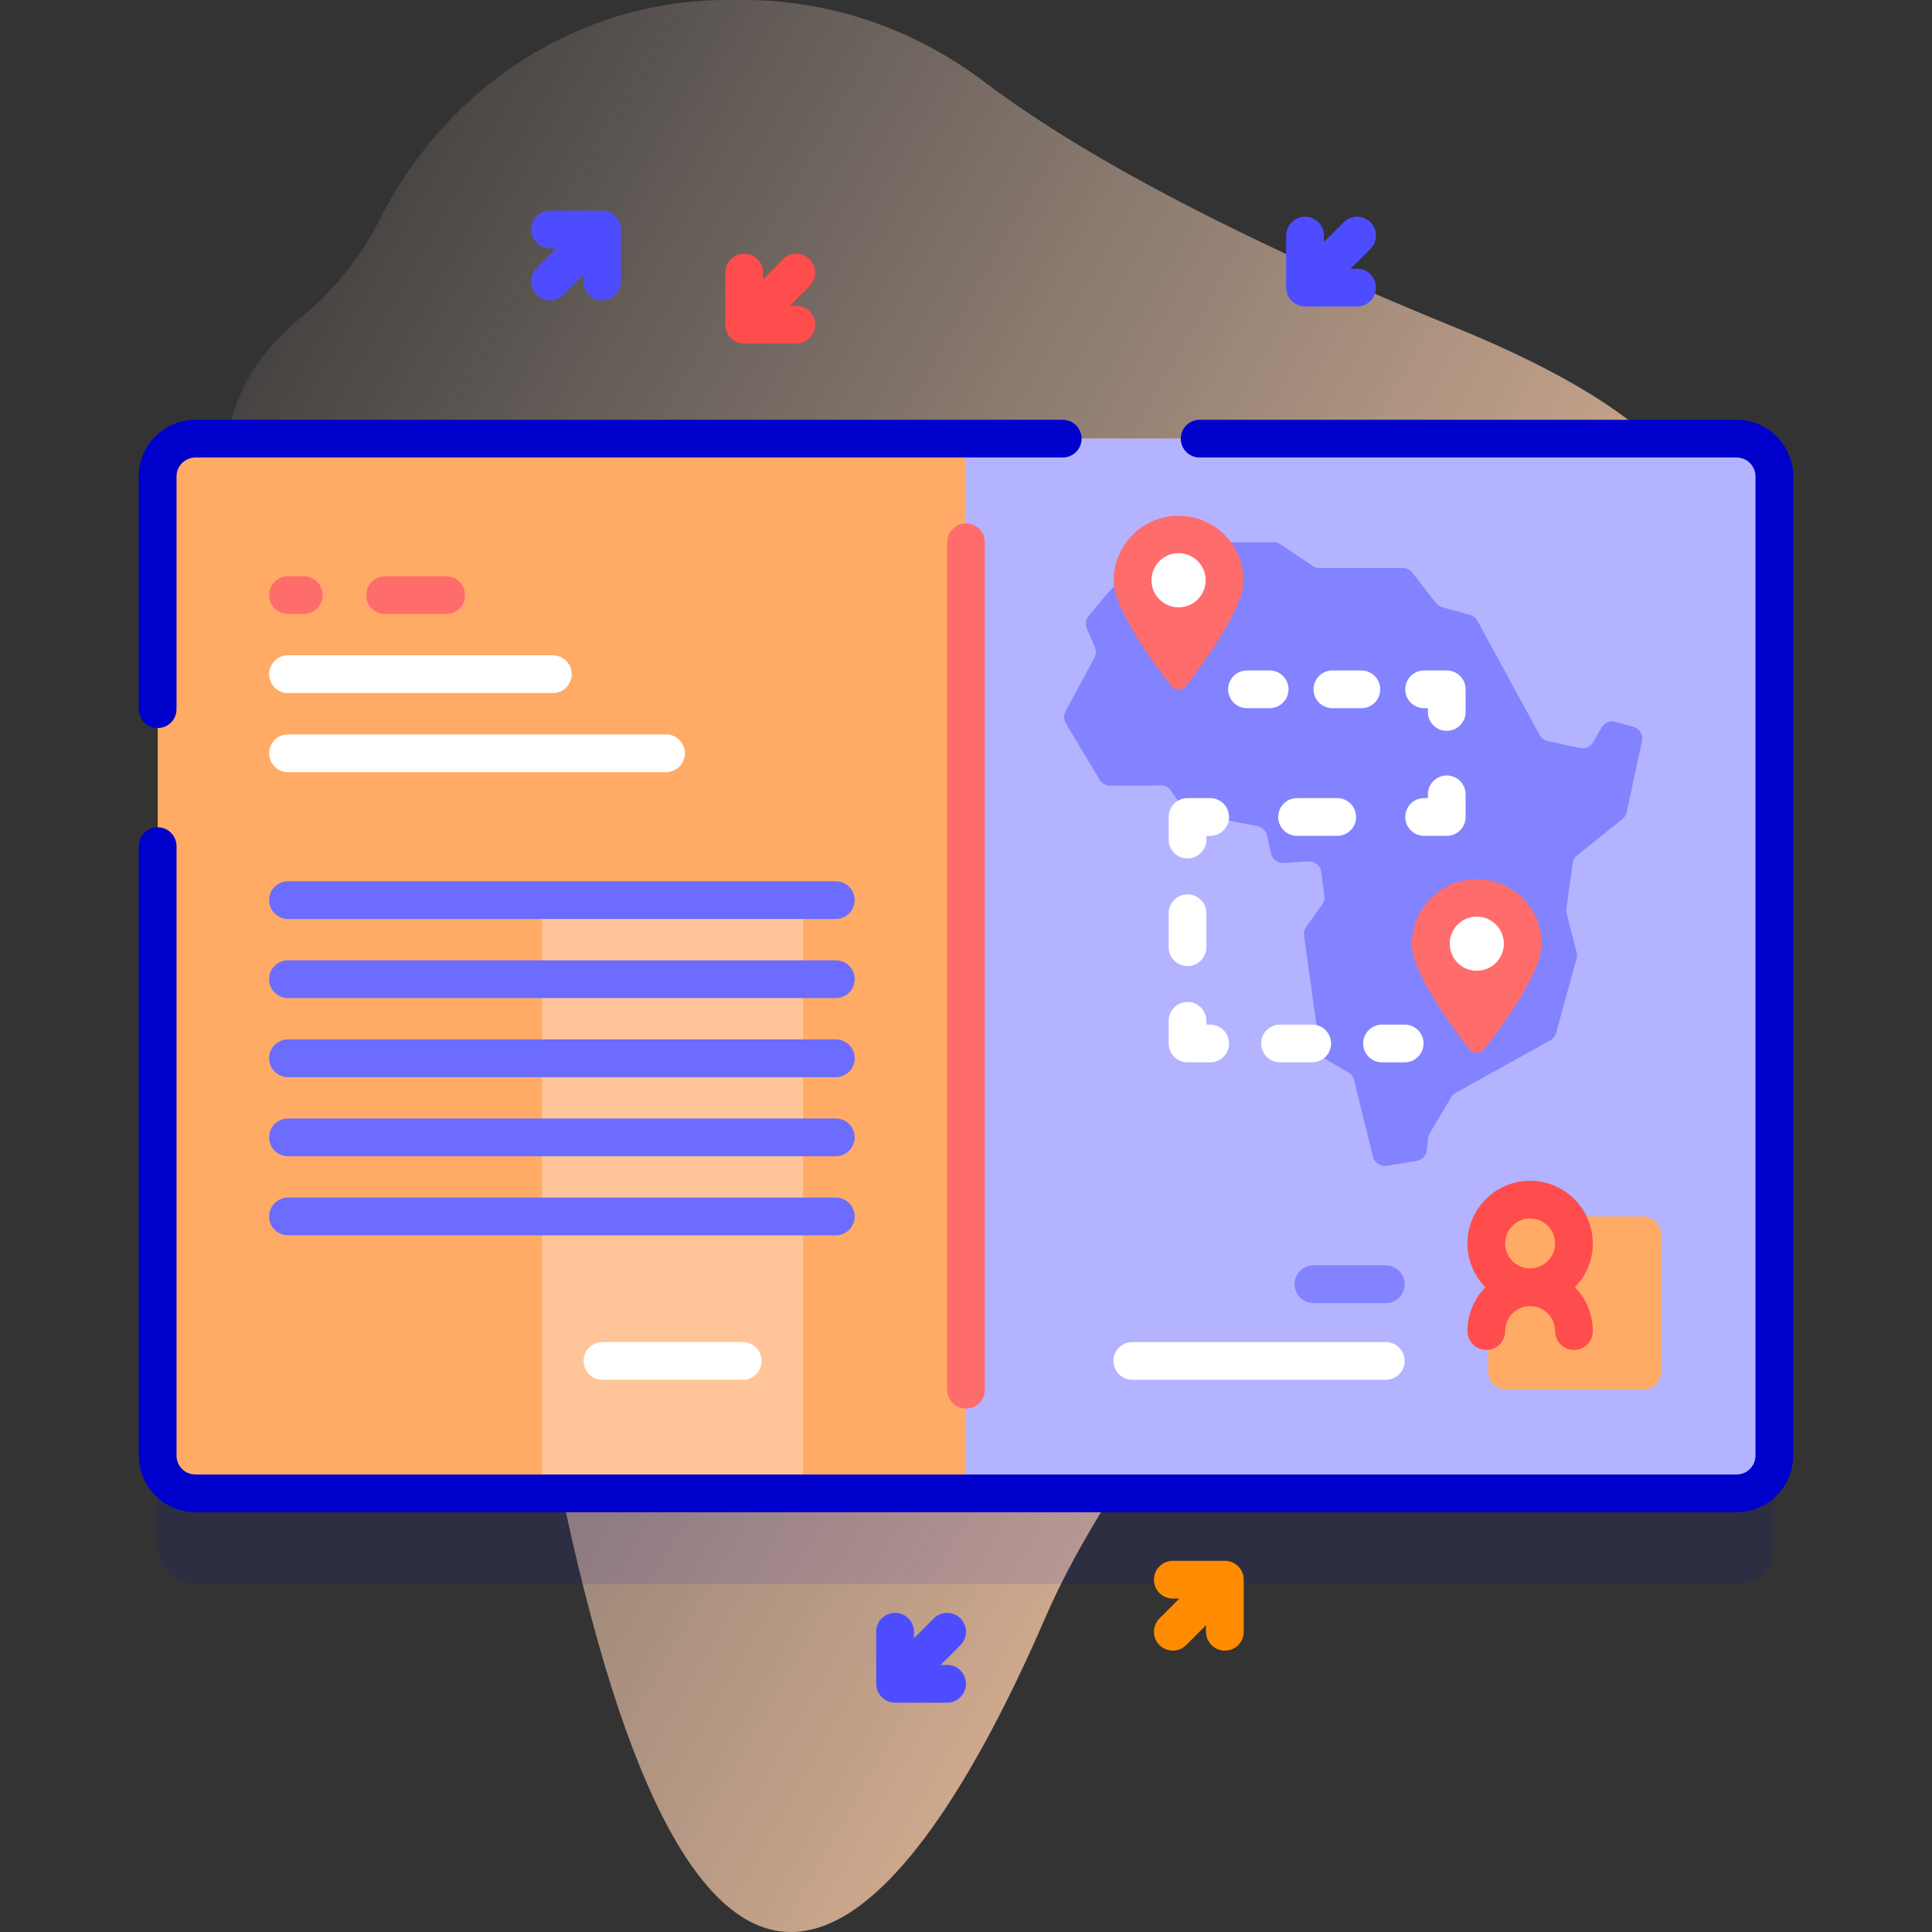 <?xml version="1.0" encoding="UTF-8"?> <svg xmlns="http://www.w3.org/2000/svg" xmlns:xlink="http://www.w3.org/1999/xlink" id="Capa_1" height="512" viewBox="0 0 512 512" width="512"><rect x="0" y="0" width="512" height="512" fill="#333333" stroke="none"/> <linearGradient id="SVGID_1_" gradientUnits="userSpaceOnUse" x1="453.606" x2="-8.165" y1="388.994" y2="124.461"> <stop offset=".002" stop-color="#ffc599"></stop> <stop offset=".992" stop-color="#ffe8dc" stop-opacity="0"></stop> </linearGradient> <g> <path d="m192.664 0c-39.223 0-74.182 22.903-91.892 57.9-4.74 9.368-11.512 18.548-21.144 26.373-38.525 31.302-15.78 79.458 31.839 108.352s6.686 91.497 45.211 235.966 89.089 72.234 120.391 0c22.327-51.524 82.754-117.355 115.569-150.869 14.075-14.374 21.92-33.711 21.92-53.828v-.535c0-21.635 9.435-41.911 25.064-56.871 18.129-17.353 27.063-46.698-54.201-79.806-67.72-27.59-104.741-49.954-124.671-65.052-18.34-13.893-40.601-21.63-63.609-21.63z" fill="url(#SVGID_1_)"></path> <g> <g> <path d="m460.22 419.752h-408.44c-5.523 0-10-4.477-10-10v-259.504c0-5.523 4.477-10 10-10h408.44c5.523 0 10 4.477 10 10v259.504c0 5.523-4.477 10-10 10z" fill="#00c" opacity=".1"></path> <path d="m460.22 395.752h-408.44c-5.523 0-10-4.477-10-10v-259.504c0-5.523 4.477-10 10-10h408.44c5.523 0 10 4.477 10 10v259.504c0 5.523-4.477 10-10 10z" fill="#ffab66"></path> <path d="m460.22 116.248h-204.22v279.504h204.22c5.523 0 10-4.477 10-10v-259.504c0-5.523-4.477-10-10-10z" fill="#b3b3ff"></path> <path d="m143.658 238.545h69.169v157.207h-69.169z" fill="#ffc599"></path> <g fill="#00c"> <path d="m460.22 111.248h-142.299c-2.762 0-5 2.238-5 5s2.238 5 5 5h142.299c2.757 0 5 2.243 5 5v259.504c0 2.757-2.243 5-5 5h-408.44c-2.757 0-5-2.243-5-5v-161.517c0-2.762-2.239-5-5-5s-5 2.238-5 5v161.517c0 8.271 6.729 15 15 15h408.44c8.271 0 15-6.729 15-15v-259.504c0-8.271-6.729-15-15-15z"></path> <path d="m41.78 192.945c2.761 0 5-2.238 5-5v-61.697c0-2.757 2.243-5 5-5h229.851c2.762 0 5-2.238 5-5s-2.238-5-5-5h-229.851c-8.271 0-15 6.729-15 15v61.697c0 2.762 2.239 5 5 5z"></path> </g> <g> <path d="m256 373.289c-2.761 0-5-2.238-5-5v-224.578c0-2.762 2.239-5 5-5 2.762 0 5 2.238 5 5v224.578c0 2.762-2.238 5-5 5z" fill="#ff6c6c"></path> </g> <path d="m435.274 368.29h-35.914c-2.761 0-5-2.239-5-5v-35.915c0-2.761 2.239-5 5-5h35.915c2.761 0 5 2.239 5 5v35.915c-.001 2.761-2.239 5-5.001 5z" fill="#ffab66"></path> <g> <path d="m367.256 365.667h-67.182c-2.762 0-5-2.238-5-5s2.238-5 5-5h67.182c2.762 0 5 2.238 5 5s-2.238 5-5 5z" fill="#fff"></path> </g> <g> <path d="m196.833 365.667h-37.182c-2.762 0-5-2.238-5-5s2.238-5 5-5h37.182c2.762 0 5 2.238 5 5s-2.238 5-5 5z" fill="#fff"></path> </g> <g> <path d="m221.503 327.375h-145.181c-2.762 0-5-2.238-5-5s2.238-5 5-5h145.182c2.762 0 5 2.238 5 5s-2.239 5-5.001 5z" fill="#6c6cff"></path> </g> <g> <path d="m221.503 306.417h-145.181c-2.762 0-5-2.238-5-5s2.238-5 5-5h145.182c2.762 0 5 2.238 5 5s-2.239 5-5.001 5z" fill="#6c6cff"></path> </g> <g> <path d="m221.503 285.46h-145.181c-2.762 0-5-2.238-5-5s2.238-5 5-5h145.182c2.762 0 5 2.238 5 5s-2.239 5-5.001 5z" fill="#6c6cff"></path> </g> <g> <path d="m221.503 264.503h-145.181c-2.762 0-5-2.238-5-5s2.238-5 5-5h145.182c2.762 0 5 2.238 5 5s-2.239 5-5.001 5z" fill="#6c6cff"></path> </g> <g> <path d="m221.503 243.545h-145.181c-2.762 0-5-2.238-5-5s2.238-5 5-5h145.182c2.762 0 5 2.238 5 5s-2.239 5-5.001 5z" fill="#6c6cff"></path> </g> <g> <path d="m176.503 204.625h-100.181c-2.762 0-5-2.238-5-5s2.238-5 5-5h100.182c2.762 0 5 2.238 5 5s-2.239 5-5.001 5z" fill="#fff"></path> </g> <g> <path d="m146.503 183.668h-70.181c-2.762 0-5-2.238-5-5s2.238-5 5-5h70.182c2.762 0 5 2.238 5 5s-2.239 5-5.001 5z" fill="#fff"></path> </g> <g> <path d="m80.503 162.71h-4.182c-2.762 0-5-2.238-5-5s2.238-5 5-5h4.182c2.762 0 5 2.238 5 5s-2.238 5-5 5z" fill="#ff6c6c"></path> </g> <g> <path d="m118.242 162.71h-16.182c-2.762 0-5-2.238-5-5s2.238-5 5-5h16.182c2.762 0 5 2.238 5 5s-2.238 5-5 5z" fill="#ff6c6c"></path> </g> <g> <path d="m367.256 345.332h-19.182c-2.762 0-5-2.238-5-5s2.238-5 5-5h19.182c2.762 0 5 2.238 5 5s-2.238 5-5 5z" fill="#8383ff"></path> </g> <path d="m293.473 157.259 6.493-6.806c.61-.639 1.455-1.001 2.339-1.001h5.287c.944 0 1.841-.413 2.455-1.129l2.984-3.483c.614-.717 1.511-1.129 2.455-1.129h22.084c.643 0 1.272.192 1.806.551l8.478 5.71c.534.359 1.162.551 1.806.551h22.08c.998 0 1.941.461 2.553 1.25l6.218 8.008c.425.548 1.016.944 1.684 1.131l7.389 2.064c.841.235 1.552.801 1.97 1.568l16.477 30.267c.453.832 1.247 1.423 2.174 1.618l8.533 1.794c1.368.288 2.766-.337 3.465-1.548l2.228-3.861c.733-1.27 2.228-1.887 3.643-1.505l4.742 1.282c1.66.449 2.678 2.118 2.317 3.799l-4.039 18.827c-.156.726-.557 1.377-1.136 1.842l-12.019 9.658c-.644.517-1.065 1.262-1.178 2.08l-1.65 12.024c-.057.414-.033.836.071 1.241l2.634 10.297c.139.545.134 1.116-.015 1.658l-5.42 19.708c-.23.837-.788 1.547-1.547 1.969l-25.079 13.933c-.502.279-.92.686-1.212 1.18l-5.687 9.614c-.241.408-.39.863-.435 1.335l-.292 3.02c-.141 1.459-1.246 2.641-2.693 2.879l-7.903 1.3c-1.663.274-3.258-.777-3.663-2.413l-5.038-20.347c-.211-.85-.757-1.579-1.515-2.019l-5.918-3.436c-.859-.499-1.441-1.365-1.578-2.349l-4.245-30.465c-.115-.827.094-1.666.583-2.342l4.22-5.828c.482-.666.693-1.491.588-2.307l-.816-6.362c-.217-1.695-1.716-2.928-3.421-2.814l-6.501.433c-1.585.106-3.012-.956-3.366-2.505l-1.101-4.818c-.285-1.247-1.278-2.208-2.533-2.453l-17.67-3.442c-.828-.161-1.56-.64-2.04-1.333l-3.197-4.618c-.607-.876-1.606-1.397-2.672-1.393l-13.44.059c-1.14.005-2.198-.591-2.785-1.568l-8.975-14.941c-.588-.979-.616-2.195-.074-3.2l7.664-14.201c.471-.872.515-1.911.121-2.821l-2.134-4.924c-.486-1.121-.298-2.419.484-3.357l4.818-5.772c.047-.055.094-.108.144-.16z" fill="#8383ff"></path> <g> <path d="m408.564 250.211c0 7.466-10.622 21.932-15.174 27.788-1.03 1.325-3.031 1.325-4.061 0-4.551-5.855-15.174-20.322-15.174-27.788 0-9.501 7.702-17.204 17.204-17.204s17.205 7.703 17.205 17.204z" fill="#ff6c6c"></path> <circle cx="391.36" cy="250.089" fill="#fff" r="7.173"></circle> </g> <g> <path d="m329.542 153.896c0 7.466-10.622 21.932-15.174 27.788-1.03 1.325-3.031 1.325-4.061 0-4.551-5.855-15.174-20.322-15.174-27.788 0-9.502 7.703-17.204 17.204-17.204 9.503 0 17.205 7.703 17.205 17.204z" fill="#ff6c6c"></path> <circle cx="312.338" cy="153.774" fill="#fff" r="7.173"></circle> </g> <g> <g> <path d="m336.473 187.678h-6c-2.762 0-5-2.238-5-5s2.238-5 5-5h6c2.762 0 5 2.238 5 5s-2.239 5-5 5z" fill="#fff"></path> </g> <g> <path d="m360.776 187.678h-7.675c-2.762 0-5-2.238-5-5s2.238-5 5-5h7.675c2.762 0 5 2.238 5 5s-2.238 5-5 5z" fill="#fff"></path> </g> <g> <path d="m383.406 193.678c-2.762 0-5-2.238-5-5v-1h-1c-2.762 0-5-2.238-5-5s2.238-5 5-5h6c2.762 0 5 2.238 5 5v6c0 2.761-2.238 5-5 5z" fill="#fff"></path> </g> <g> <path d="m383.406 221.508h-6c-2.762 0-5-2.238-5-5s2.238-5 5-5h1v-1c0-2.762 2.238-5 5-5s5 2.238 5 5v6c0 2.762-2.238 5-5 5z" fill="#fff"></path> </g> <g> <path d="m354.371 221.508h-10.632c-2.762 0-5-2.238-5-5s2.238-5 5-5h10.632c2.762 0 5 2.238 5 5s-2.238 5-5 5z" fill="#fff"></path> </g> <g> <path d="m314.705 227.508c-2.762 0-5-2.238-5-5v-6c0-2.762 2.238-5 5-5h6c2.762 0 5 2.238 5 5s-2.238 5-5 5h-1v1c0 2.762-2.238 5-5 5z" fill="#fff"></path> </g> <g> <path d="m314.705 256.021c-2.762 0-5-2.238-5-5v-9.004c0-2.762 2.238-5 5-5s5 2.238 5 5v9.004c0 2.762-2.238 5-5 5z" fill="#fff"></path> </g> <g> <path d="m320.705 281.531h-6c-2.762 0-5-2.238-5-5v-6c0-2.762 2.238-5 5-5s5 2.238 5 5v1h1c2.762 0 5 2.238 5 5s-2.238 5-5 5z" fill="#fff"></path> </g> <g> <path d="m347.751 281.531h-8.541c-2.762 0-5-2.238-5-5s2.238-5 5-5h8.541c2.762 0 5 2.238 5 5s-2.238 5-5 5z" fill="#fff"></path> </g> <g> <path d="m372.256 281.531h-6c-2.762 0-5-2.238-5-5s2.238-5 5-5h6c2.762 0 5 2.238 5 5s-2.238 5-5 5z" fill="#fff"></path> </g> </g> <path d="m422.113 329.526c0-9.16-7.453-16.613-16.613-16.613s-16.613 7.453-16.613 16.613c0 4.518 1.818 8.615 4.755 11.613-2.936 2.998-4.755 7.095-4.755 11.613 0 2.762 2.238 5 5 5s5-2.238 5-5c0-3.646 2.967-6.613 6.613-6.613s6.613 2.967 6.613 6.613c0 2.762 2.238 5 5 5s5-2.238 5-5c0-4.518-1.818-8.615-4.755-11.613 2.937-2.998 4.755-7.095 4.755-11.613zm-16.613-6.613c3.646 0 6.613 2.967 6.613 6.613s-2.967 6.612-6.613 6.612-6.613-2.966-6.613-6.612 2.967-6.613 6.613-6.613z" fill="#ff4d4d"></path> </g> <path d="m324.602 413.638h-13.793c-2.762 0-5 2.238-5 5s2.238 5 5 5h1.723l-5.258 5.258c-1.953 1.952-1.953 5.118 0 7.07.976.977 2.256 1.465 3.535 1.465s2.56-.488 3.535-1.465l5.258-5.258v1.723c0 2.762 2.238 5 5 5s5-2.238 5-5v-13.793c0-2.762-2.239-5-5-5z" fill="#ff8b00"></path> <path d="m211.023 81.045h-1.723l5.259-5.259c1.953-1.952 1.953-5.118 0-7.07-1.953-1.953-5.118-1.953-7.071 0l-5.258 5.258v-1.723c0-2.762-2.239-5-5-5s-5 2.238-5 5v13.794c0 2.762 2.239 5 5 5h13.793c2.761 0 5-2.238 5-5s-2.239-5-5-5z" fill="#ff4d4d"></path> <g fill="#4d4dff"> <path d="m159.555 55.809h-13.793c-2.761 0-5 2.238-5 5s2.239 5 5 5h1.722l-5.258 5.258c-1.953 1.952-1.953 5.118 0 7.07.977.977 2.256 1.465 3.536 1.465s2.559-.488 3.536-1.465l5.258-5.258v1.723c0 2.762 2.239 5 5 5s5-2.238 5-5v-13.793c-.001-2.762-2.24-5-5.001-5z"></path> <path d="m359.647 71.221h-1.724l5.259-5.259c1.953-1.952 1.953-5.118 0-7.07-1.951-1.953-5.119-1.953-7.07 0l-5.258 5.258v-1.723c0-2.762-2.238-5-5-5s-5 2.238-5 5v13.794c0 2.762 2.238 5 5 5h13.793c2.762 0 5-2.238 5-5s-2.238-5-5-5z"></path> <path d="m254.536 428.896c-1.953-1.953-5.118-1.953-7.071 0l-5.258 5.258v-1.723c0-2.762-2.239-5-5-5s-5 2.238-5 5v13.794c0 2.762 2.239 5 5 5h13.793c2.761 0 5-2.238 5-5s-2.239-5-5-5h-1.723l5.259-5.259c1.952-1.952 1.952-5.118 0-7.07z"></path> </g> </g> </g> </svg> 